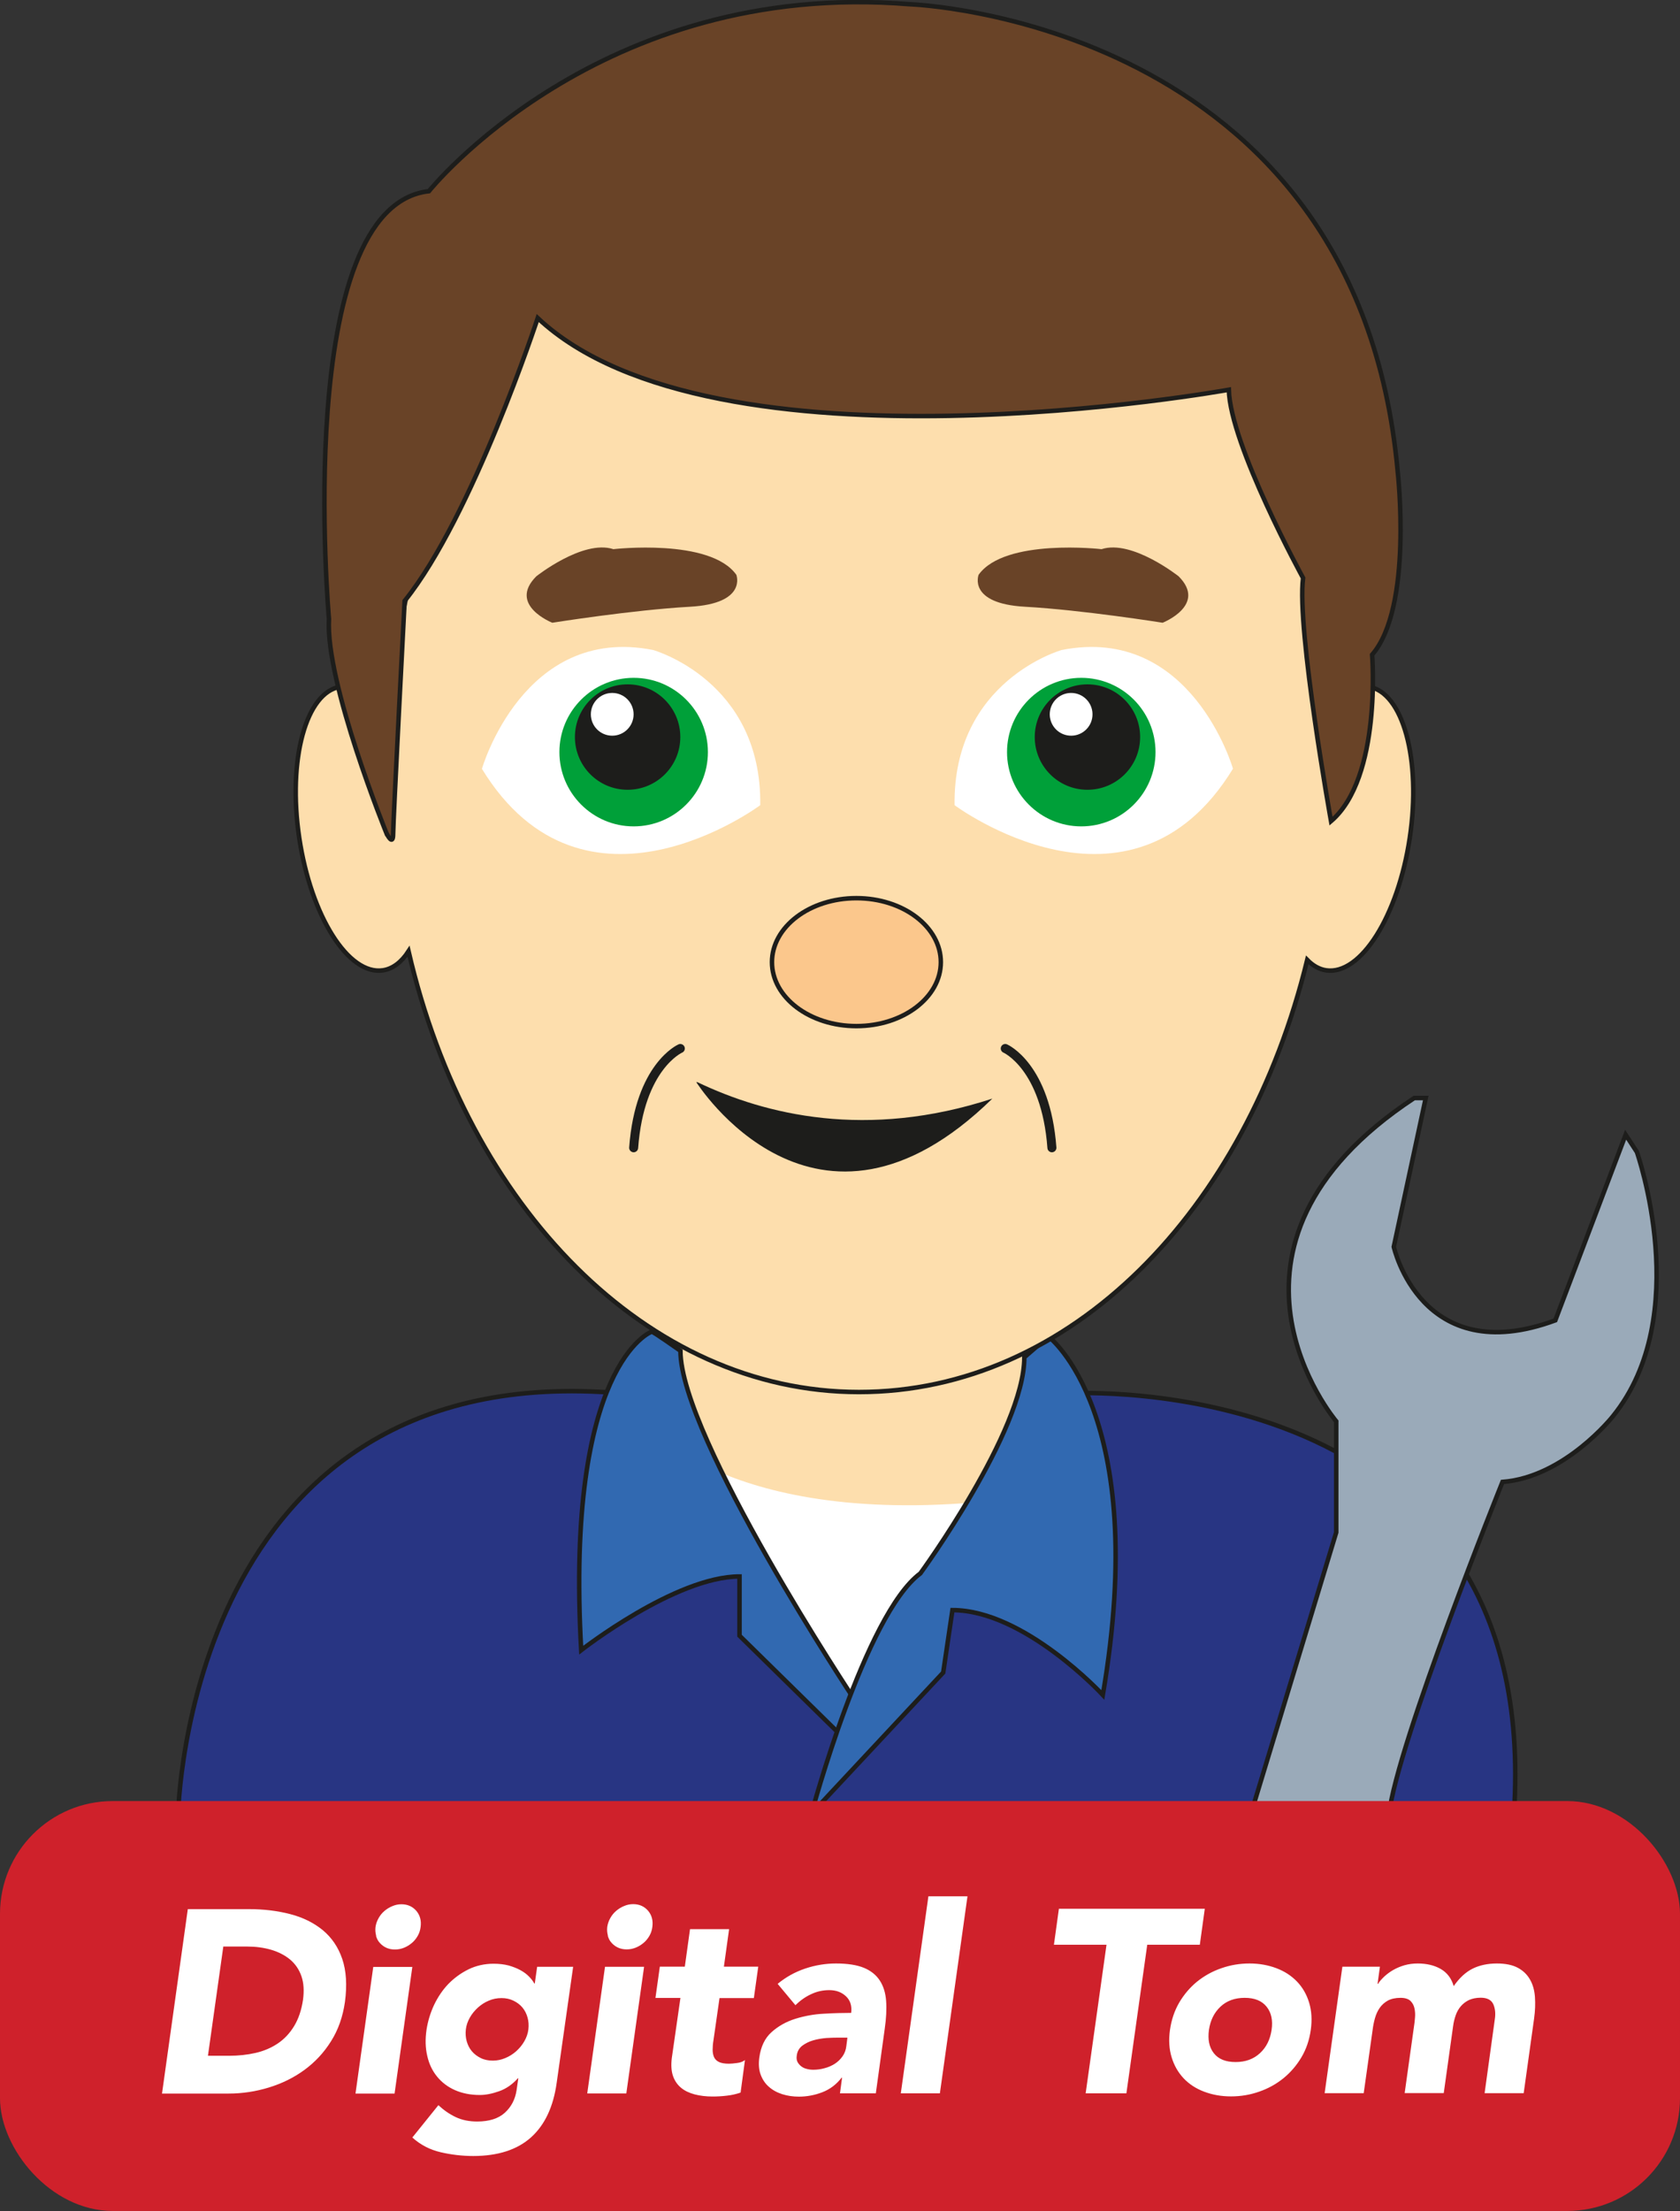 <?xml version="1.0" encoding="UTF-8"?><svg id="Layer_1" xmlns="http://www.w3.org/2000/svg" xmlns:xlink="http://www.w3.org/1999/xlink" viewBox="0 0 141.87 186.65"><rect x="0" y="0" width="141.87" height="186.65" fill="#333333" stroke="none"/><defs><style>.cls-1{clip-path:url(#clippath);}.cls-2,.cls-3,.cls-4,.cls-5,.cls-6{fill:none;}.cls-2,.cls-7,.cls-8,.cls-9,.cls-10,.cls-11,.cls-12,.cls-13,.cls-14,.cls-15,.cls-16{stroke-width:0px;}.cls-3{stroke-width:.26px;}.cls-3,.cls-4,.cls-5,.cls-6{stroke:#1d1d1b;}.cls-17{clip-path:url(#clippath-1);}.cls-18{clip-path:url(#clippath-2);}.cls-4{stroke-linecap:round;stroke-width:.76px;}.cls-5{stroke-width:.38px;}.cls-7{fill:#283583;}.cls-8{fill:#9aaab9;}.cls-9{fill:#3169b1;}.cls-10{fill:#1d1d1b;}.cls-11{fill:#cf212b;}.cls-12{fill:#00a039;}.cls-13{fill:#fddead;}.cls-14{fill:#fff;}.cls-15{fill:#fbc78c;}.cls-16{fill:#694327;}.cls-6{stroke-width:.11px;}</style><clipPath id="clippath"><rect class="cls-2" x="0" width="141.87" height="186.65"/></clipPath><clipPath id="clippath-1"><path class="cls-2" d="m57.45,110.93c-.7,0-1.78,7.89-1.78,7.89l8.54,12.32,3.13,7.89,5.03,6.59,7.07-11.24s6.91-7.57,7.42-8c.51-.43,1.67-11.02,1.67-11.02l-1.67-4.43h-29.41Z"/></clipPath><clipPath id="clippath-2"><rect class="cls-2" x="0" width="141.87" height="186.65"/></clipPath></defs><g class="cls-1"><path class="cls-7" d="m15.04,153.21s.65-38.76,37.41-35.59h37.97s39.99-2.24,37.42,35.59H15.04Z"/><path class="cls-5" d="m15.04,153.21s.65-38.76,37.41-35.59h37.97s39.99-2.24,37.42,35.59H15.04Z"/><path class="cls-13" d="m57.45,110.93c-.7,0-1.78,7.89-1.78,7.89l8.54,12.32,3.13,7.89,5.03,6.59,7.07-11.24s6.9-7.56,7.41-8c.51-.43,1.67-11.02,1.67-11.02l-1.67-4.43h-29.41Z"/></g><g class="cls-17"><path class="cls-14" d="m55.48,120.98s8.58,9.51,34.97,4.76l-9.84,20.77-10.89.85-14.24-26.37Z"/></g><g class="cls-18"><path class="cls-9" d="m55.02,112.42s-7.3,2.7-5.94,26.88c0,0,7.96-6.22,13.37-6.22v5l8.25,8.1,1.46-2.7s-14.7-22.16-14.7-29.45c0,0-2.29-1.62-2.43-1.62"/><path class="cls-5" d="m55.02,112.42s-7.3,2.7-5.94,26.88c0,0,7.96-6.22,13.37-6.22v5l8.25,8.1,1.46-2.7s-14.7-22.16-14.7-29.45c0,0-2.29-1.62-2.43-1.62Z"/><path class="cls-9" d="m68.53,153.08s4.53-16.81,9.19-20.26c0,0,8.78-12.02,8.78-18.24l2.03-1.76s8.65,6.49,4.6,30.26c0,0-6.62-7.16-12.7-7.16l-.78,5.27-11.11,11.89Z"/><path class="cls-5" d="m68.53,153.08s4.53-16.81,9.19-20.26c0,0,8.78-12.02,8.78-18.24l2.03-1.76s8.65,6.49,4.6,30.26c0,0-6.62-7.16-12.7-7.16l-.78,5.27-11.11,11.89Z"/><path class="cls-13" d="m115.55,57.97c-1.16-.17-2.35.52-3.44,1.82-1.94-26.68-18.92-47.54-39.58-47.54s-38.03,21.35-39.64,48.48c-1.25-1.9-2.72-2.97-4.13-2.76-2.92.44-4.48,6.15-3.49,12.76.99,6.61,4.15,11.62,7.07,11.18.84-.13,1.57-.7,2.16-1.61,4.98,21.54,20.12,37.21,38.03,37.21s32.7-15.32,37.86-36.48c.47.48,1,.79,1.59.88,2.92.44,6.08-4.57,7.07-11.18.99-6.61-.58-12.33-3.49-12.76"/><path class="cls-5" d="m115.55,57.97c-1.16-.17-2.35.52-3.44,1.82-1.94-26.68-18.92-47.54-39.58-47.54s-38.03,21.35-39.64,48.48c-1.25-1.9-2.72-2.97-4.13-2.76-2.92.44-4.48,6.15-3.49,12.76.99,6.61,4.15,11.62,7.07,11.18.84-.13,1.57-.7,2.16-1.61,4.98,21.54,20.12,37.21,38.03,37.21s32.7-15.32,37.86-36.48c.47.48,1,.79,1.59.88,2.92.44,6.08-4.57,7.07-11.18.99-6.61-.58-12.33-3.49-12.76Z"/><path class="cls-14" d="m40.7,64.89s3.51-12.18,14.45-10.02c0,0,9.19,2.57,9.05,13.1,0,0-14.86,11.08-23.51-3.08"/><path class="cls-14" d="m104.12,64.89s-3.51-12.18-14.46-10.02c0,0-9.19,2.57-9.05,13.1,0,0,14.86,11.08,23.51-3.08"/><path class="cls-16" d="m51.78,46.36s8.18-.95,10.4,2.16c0,0,.95,2.43-3.92,2.7-4.86.27-11.62,1.35-11.62,1.35,0,0-3.78-1.49-1.35-3.92,0,0,3.92-3.11,6.48-2.3"/><path class="cls-16" d="m93.04,46.36s-8.18-.95-10.4,2.16c0,0-.95,2.43,3.92,2.7,4.86.27,11.62,1.35,11.62,1.35,0,0,3.78-1.49,1.35-3.92,0,0-3.92-3.11-6.48-2.3"/><path class="cls-12" d="m53.51,69.76c3.46,0,6.27-2.81,6.27-6.27s-2.81-6.27-6.27-6.27-6.27,2.81-6.27,6.27,2.81,6.27,6.27,6.27"/><path class="cls-12" d="m91.31,69.76c-3.46,0-6.27-2.81-6.27-6.27s2.81-6.27,6.27-6.27,6.27,2.81,6.27,6.27-2.81,6.27-6.27,6.27"/><path class="cls-10" d="m53,66.54c2.39,0,4.32-1.94,4.32-4.32s-1.94-4.32-4.32-4.32-4.33,1.94-4.33,4.32,1.94,4.32,4.33,4.32"/><circle class="cls-3" cx="53" cy="62.22" r="4.32"/><path class="cls-10" d="m91.83,66.54c-2.39,0-4.33-1.94-4.33-4.32s1.94-4.32,4.33-4.32,4.32,1.94,4.32,4.32-1.94,4.32-4.32,4.32"/><circle class="cls-3" cx="91.83" cy="62.22" r="4.32"/><path class="cls-14" d="m51.7,62.16c1.03,0,1.86-.83,1.86-1.86s-.83-1.86-1.86-1.86-1.86.83-1.86,1.86.83,1.86,1.86,1.86"/><circle class="cls-6" cx="51.7" cy="60.3" r="1.86"/><path class="cls-14" d="m90.45,62.16c-1.03,0-1.86-.83-1.86-1.86s.83-1.86,1.86-1.86,1.86.83,1.86,1.86-.83,1.86-1.86,1.86"/><circle class="cls-6" cx="90.45" cy="60.3" r="1.86" transform="translate(22.9 145.47) rotate(-85.27)"/><path class="cls-15" d="m72.32,86.62c3.94,0,7.13-2.42,7.13-5.4s-3.19-5.4-7.13-5.4-7.13,2.42-7.13,5.4,3.19,5.4,7.13,5.4"/><path class="cls-5" d="m72.32,86.62c3.94,0,7.13-2.42,7.13-5.4s-3.19-5.4-7.13-5.4-7.13,2.42-7.13,5.4,3.19,5.4,7.13,5.4Z"/><path class="cls-10" d="m58.89,91.35h-.09s10.05,16.01,25,1.39c-10.6,3.47-19.18,1.36-24.91-1.39"/><path class="cls-4" d="m57.45,88.51s-3.43,1.49-3.94,8.38"/><path class="cls-4" d="m84.89,88.51s3.43,1.49,3.94,8.38"/><path class="cls-8" d="m105.55,153.4l7.29-24.04v-9.38s-12.48-14.73,6.59-27.29h.97l-2.7,12.56s2.3,10.4,13.64,6.21l5.94-15.67.95,1.46s4.86,13.8-2.03,22.31c0,0-4.05,5.13-9.32,5.54,0,0-8.92,22.15-9.59,28.09l-11.75.19Z"/><path class="cls-5" d="m105.55,153.4l7.29-24.04v-9.38s-12.48-14.73,6.59-27.29h.97l-2.7,12.56s2.3,10.4,13.64,6.21l5.94-15.67.95,1.46s4.86,13.8-2.03,22.31c0,0-4.05,5.13-9.32,5.54,0,0-8.92,22.15-9.59,28.09l-11.75.19Z"/><path class="cls-16" d="m32.66,70.4s-5.2-12.75-4.88-18.16c0,0-3.12-34.8,8.44-36.1,0,0,14.37-17.94,40.63-15.78,0,0,37.72,1.3,41.18,39.45,0,0,1.31,11.46-2.16,15.46,0,0,.84,10.37-3.47,14.05,0,0-2.91-16.21-2.36-20.53,0,0-6.16-11.24-6.27-15.89,0,0-43.51,7.89-58.36-6.05,0,0-5.51,16.77-11.24,23.88,0,0-.97,18.59-.97,19.67s-.53,0-.53,0"/><path class="cls-5" d="m32.66,70.4s-5.2-12.75-4.88-18.16c0,0-3.12-34.8,8.44-36.1,0,0,14.37-17.94,40.63-15.78,0,0,37.72,1.3,41.18,39.45,0,0,1.31,11.46-2.16,15.46,0,0,.84,10.37-3.47,14.05,0,0-2.91-16.21-2.36-20.53,0,0-6.16-11.24-6.27-15.89,0,0-43.51,7.89-58.36-6.05,0,0-5.51,16.77-11.24,23.88,0,0-.97,18.59-.97,19.67s-.53,0-.53,0Z"/><rect class="cls-11" y="152.04" width="141.87" height="34.6" rx="9.52" ry="9.52"/><path class="cls-14" d="m111.86,176.7h3.3l.75-5.32c.04-.35.11-.69.2-1.01.09-.32.22-.61.4-.87.18-.26.41-.46.69-.62.29-.15.64-.23,1.07-.23.38,0,.66.09.84.26.18.18.29.39.34.64.05.25.07.51.04.79-.02.28-.05.51-.08.7l-.79,5.65h3.3l.79-5.65c.04-.32.12-.63.22-.92.1-.29.25-.55.44-.77.19-.22.42-.39.69-.52.27-.12.6-.19.98-.19.54,0,.89.18,1.06.54.16.36.21.79.13,1.29l-.86,6.23h3.3l.88-6.31c.09-.65.11-1.25.07-1.82-.04-.56-.18-1.06-.42-1.47-.24-.42-.58-.75-1.03-.99-.45-.24-1.04-.36-1.76-.36-.79,0-1.48.15-2.06.44-.58.29-1.11.78-1.59,1.47-.19-.66-.56-1.14-1.1-1.45s-1.19-.46-1.94-.46c-.4,0-.77.05-1.12.15-.35.1-.67.24-.95.4-.28.16-.53.35-.75.55-.22.21-.4.41-.53.62h-.04l.2-1.45h-3.17l-1.5,10.69Zm-8.8-7.3c.53-.5,1.21-.75,2.05-.75s1.45.25,1.85.75c.4.5.54,1.15.42,1.96-.12.81-.44,1.46-.98,1.96-.54.5-1.22.75-2.06.75s-1.45-.25-1.84-.75c-.39-.5-.52-1.15-.41-1.96.12-.81.44-1.46.97-1.96m-4.12,4.27c.21.69.55,1.28,1.01,1.77.46.49,1.04.87,1.73,1.13.69.26,1.44.4,2.27.4s1.61-.13,2.38-.4c.76-.26,1.44-.64,2.05-1.13.6-.49,1.11-1.08,1.52-1.77.41-.69.67-1.46.79-2.31.12-.85.07-1.62-.14-2.31-.21-.69-.55-1.28-1.02-1.77-.47-.49-1.05-.87-1.74-1.13-.69-.26-1.44-.4-2.27-.4s-1.61.13-2.38.4c-.76.26-1.44.64-2.05,1.13-.6.49-1.1,1.08-1.51,1.77-.4.69-.66,1.46-.78,2.31-.12.85-.07,1.62.14,2.31m-7.25,3.04h3.43l1.76-12.54h4.44l.42-3.04h-12.32l-.42,3.04h4.44l-1.76,12.54Zm-15.62,0h3.3l2.33-16.63h-3.3l-2.33,16.63Zm-4.51-4.69l-.09.7c-.04.34-.15.63-.33.88-.18.25-.39.45-.65.62-.26.16-.54.29-.86.37-.32.09-.63.13-.96.13-.18,0-.36-.02-.54-.07-.18-.04-.34-.12-.47-.22-.13-.1-.23-.22-.31-.36-.07-.14-.1-.31-.07-.52.04-.37.2-.65.47-.86.27-.2.59-.36.95-.46.36-.1.73-.16,1.1-.19.37-.02.68-.03.93-.03h.81Zm-.64,4.69h3.04l.75-5.43c.13-.89.17-1.68.12-2.37-.05-.68-.23-1.26-.54-1.73-.31-.47-.76-.83-1.35-1.07-.59-.24-1.38-.36-2.34-.36-.88,0-1.75.14-2.61.43-.86.29-1.63.72-2.32,1.29l1.5,1.8c.41-.4.85-.71,1.33-.93.48-.23.99-.34,1.53-.34.57,0,1.04.17,1.41.52.37.35.51.81.44,1.4-.69,0-1.46.02-2.3.07-.84.04-1.65.19-2.42.43-.77.24-1.44.62-2,1.12-.57.51-.91,1.22-1.04,2.15-.07.54-.04,1.02.11,1.43.15.41.38.76.69,1.03.31.28.69.49,1.13.63s.91.21,1.41.21c.67,0,1.33-.12,1.98-.37.65-.25,1.19-.66,1.63-1.23h.04l-.18,1.34Zm-6.89-10.69h-2.9l.44-3.17h-3.3l-.44,3.17h-2.11l-.37,2.64h2.11l-.73,5.08c-.07.59-.04,1.09.1,1.5.14.41.37.74.68,1,.31.26.7.44,1.15.56.46.12.96.18,1.52.18.38,0,.77-.02,1.18-.07.4-.04.79-.13,1.18-.26l.37-2.75c-.16.13-.38.22-.67.25-.29.04-.52.06-.69.06-.35,0-.63-.05-.83-.14-.2-.1-.34-.23-.42-.41-.08-.18-.12-.39-.12-.63s.02-.51.07-.8l.51-3.56h2.9l.37-2.64Zm-12.71-2.62c.07.24.17.44.32.6.15.17.33.31.55.41.22.1.46.15.73.15s.52-.05.77-.15c.25-.1.47-.24.67-.41.2-.17.36-.37.49-.6s.21-.48.24-.75c.07-.53-.05-.98-.36-1.35-.32-.37-.74-.56-1.26-.56-.26,0-.52.05-.77.16-.25.1-.47.24-.67.41-.2.17-.36.37-.49.6-.13.23-.22.48-.26.75-.03.26-.01.51.06.75m-1.75,13.31h3.3l1.5-10.69h-3.3l-1.5,10.69Zm-9.91-6.41c.18-.32.41-.59.68-.84.27-.24.57-.44.91-.58.34-.15.7-.22,1.08-.22s.7.07,1.01.22.56.34.76.58c.2.24.34.52.43.84.09.32.11.65.07,1-.04.35-.16.69-.34,1-.18.32-.41.59-.68.84-.27.24-.58.44-.92.58-.35.15-.7.22-1.07.22s-.72-.07-1.02-.22c-.3-.15-.55-.34-.75-.58-.2-.24-.34-.52-.43-.84-.09-.32-.11-.65-.07-1,.04-.35.16-.68.34-1m8.72-4.28h-3.04l-.2,1.41h-.04c-.1-.19-.25-.39-.44-.58-.19-.2-.43-.38-.72-.54-.29-.16-.62-.29-1-.4-.38-.1-.81-.15-1.28-.15-.76,0-1.47.16-2.11.47-.65.32-1.21.73-1.71,1.24-.49.51-.89,1.11-1.21,1.78-.31.67-.52,1.36-.63,2.07-.12.81-.1,1.55.06,2.22.15.68.43,1.26.83,1.75.4.49.9.87,1.51,1.14.61.27,1.31.41,2.1.41.5,0,1.05-.11,1.64-.32.59-.21,1.12-.58,1.57-1.09h.04l-.15,1.03c-.12.76-.45,1.39-.99,1.88-.54.49-1.32.74-2.33.74-.68,0-1.28-.12-1.81-.37-.53-.25-1.02-.59-1.47-1.01l-2.2,2.73c.69.62,1.48,1.03,2.38,1.24.9.21,1.82.32,2.77.32,2.08,0,3.71-.53,4.87-1.57,1.17-1.05,1.89-2.59,2.17-4.61l1.39-9.79Zm-16.65-2.62c.07.24.17.44.32.6.15.17.33.31.55.41.22.1.46.15.73.15s.52-.05.77-.15c.25-.1.47-.24.67-.41.2-.17.36-.37.49-.6s.21-.48.24-.75c.07-.53-.05-.98-.36-1.35-.32-.37-.74-.56-1.26-.56-.26,0-.52.05-.77.16-.25.1-.47.24-.67.41-.2.17-.36.37-.49.6-.13.23-.22.48-.26.75-.03.26-.01.51.06.75m-1.75,13.31h3.3l1.5-10.69h-3.3l-1.5,10.69Zm-11.16-12.41h2.02c.72,0,1.39.09,2.01.27.62.18,1.16.46,1.6.82.44.37.76.83.96,1.4.2.57.24,1.23.14,1.99-.13.88-.38,1.62-.75,2.23-.37.61-.83,1.1-1.38,1.47-.55.37-1.18.64-1.88.8-.7.16-1.45.24-2.24.24h-1.78l1.3-9.24Zm-5.17,12.41h5.61c1.16,0,2.29-.17,3.4-.51,1.11-.34,2.11-.83,3-1.48.89-.65,1.65-1.46,2.25-2.42.61-.96,1-2.07,1.18-3.33.19-1.42.11-2.63-.23-3.63-.34-1-.9-1.81-1.65-2.43-.76-.62-1.67-1.07-2.75-1.35-1.08-.28-2.24-.42-3.49-.42h-5.15l-2.18,15.58Z"/></g></svg>